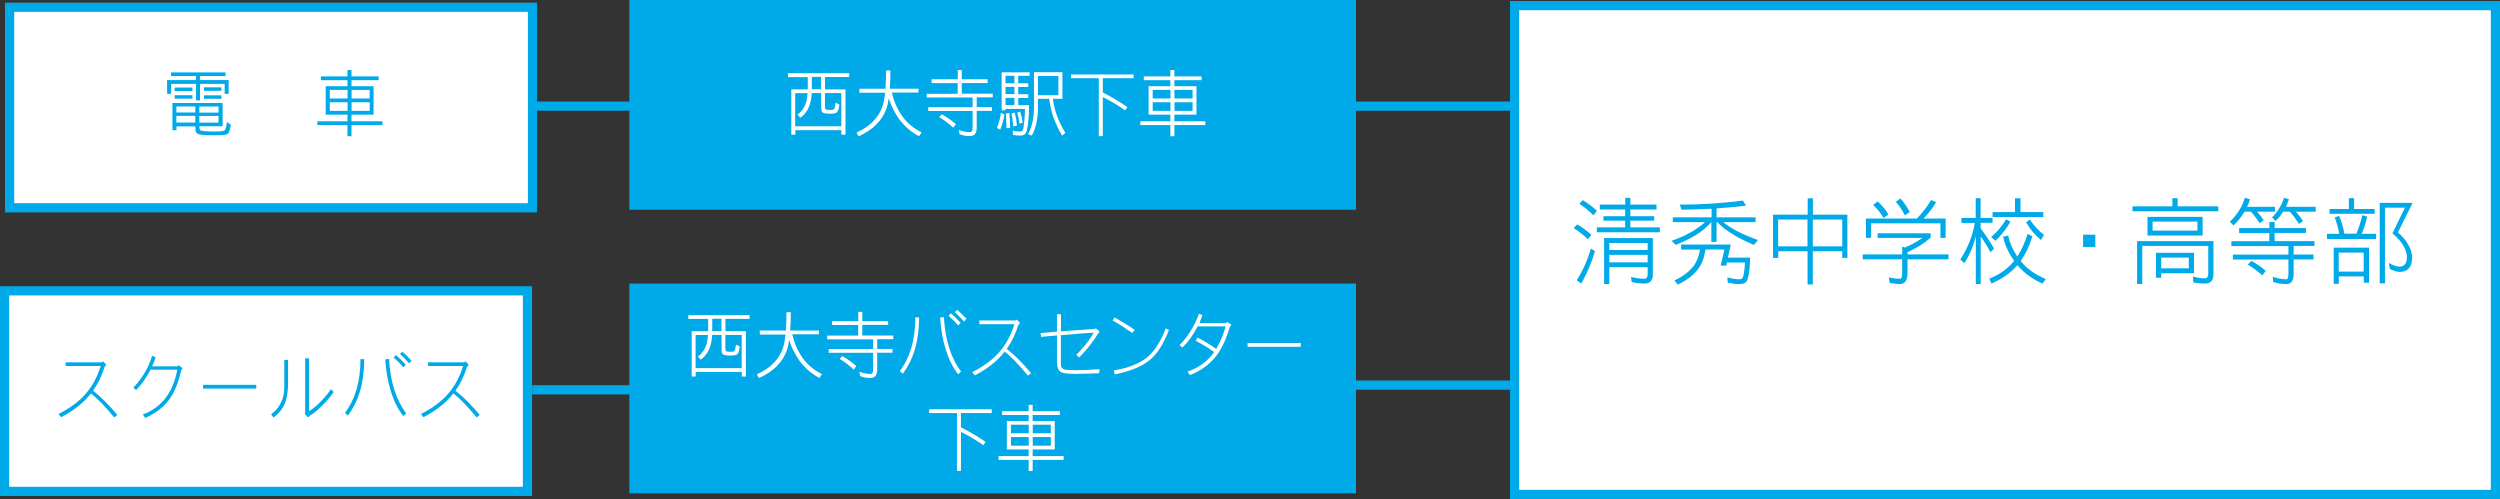 <?xml version="1.0" encoding="UTF-8"?><svg id="_レイヤー_2" xmlns="http://www.w3.org/2000/svg" viewBox="0 0 244.47 48.81"><rect x="0" y="0" width="244.47" height="48.81" fill="#333333" stroke="none"/><defs><style>.cls-1{fill:none;}.cls-1,.cls-2,.cls-3{stroke:#00aae8;stroke-width:.9px;}.cls-2,.cls-4{fill:#fff;}.cls-3,.cls-5{fill:#00aae8;}</style></defs><g id="_レイヤー_2-2"><rect class="cls-2" x=".94" y=".71" width="51.13" height="19.61"/><rect class="cls-3" x="61.99" y=".45" width="70.16" height="19.61"/><rect class="cls-2" x="148.11" y=".55" width="95.91" height="47.8"/><g><path class="cls-4" d="M77.06,7.16h5.98v.37h-2.36v1.21h2v4.43h-.4v-.44h-4.51v.44h-.39v-4.43h1.61c0-.07,0-.15,0-.22,0,0,0-.33,0-.98h-1.94v-.37Zm.7,5.19h4.51v-3.25h-1.6v1.18c0,.22,.01,.34,.04,.36,.03,.08,.19,.11,.47,.11,.21,0,.34-.03,.39-.1,.05-.04,.09-.24,.14-.6l.37,.17c-.06,.43-.13,.67-.22,.74-.08,.11-.31,.16-.67,.16-.47,0-.74-.06-.8-.17-.06-.08-.09-.24-.09-.48v-1.37h-.92c-.03,.55-.13,1.01-.29,1.39-.2,.45-.48,.8-.84,1.03l-.26-.31c.34-.24,.59-.57,.76-.98,.12-.29,.19-.66,.22-1.12h-1.21v3.25Zm2.53-3.62v-1.21h-.9c0,.74,0,1.11-.01,1.11v.09h.91Z"/><path class="cls-4" d="M84.04,8.68h2.55c.04-.51,.06-1.11,.06-1.79h.42c0,.68-.02,1.28-.06,1.79h2.81v.37h-2.6c.17,.81,.5,1.58,1,2.3,.44,.64,1.07,1.17,1.9,1.6l-.25,.37c-.77-.4-1.42-.97-1.96-1.69-.45-.66-.79-1.33-1-2.02-.05,.37-.12,.68-.2,.93-.21,.62-.54,1.15-.99,1.61-.46,.47-1.05,.86-1.77,1.18l-.19-.37c.67-.3,1.22-.67,1.64-1.11,.42-.43,.72-.93,.92-1.51,.1-.32,.18-.74,.24-1.27h-2.52v-.37Z"/><path class="cls-4" d="M91.11,7.75h2.55v-.9h.39v.9h2.53v.37h-2.53v1.04h3.03v.36h-1.57v.95h1.49v.37h-1.49v1.63c0,.56-.22,.84-.65,.84-.37,0-.71-.06-1.03-.19l-.06-.42c.36,.15,.73,.22,1.09,.22,.17,0,.25-.15,.25-.44v-1.63h-4.34v-.37h4.34v-.95h-4.49v-.36h3.03v-1.04h-2.55v-.37Zm.98,3.42c.51,.28,.97,.61,1.38,.98l-.25,.34c-.44-.41-.9-.75-1.38-1.04l.25-.28Z"/><path class="cls-4" d="M97.88,11.03l.34,.17c-.08,.54-.22,1.04-.42,1.49l-.31-.19c.19-.46,.32-.95,.39-1.46Zm2.81-3.98v.36h-1.12v.73h.98v.37h-.98v.7h.98v.37h-.98v.7h1.06c0,1.07-.08,1.89-.22,2.48-.04,.18-.11,.31-.23,.39-.11,.07-.25,.11-.42,.11-.2,0-.43-.02-.7-.06l-.03-.42c.29,.05,.53,.08,.72,.08,.09,0,.16-.02,.2-.06,.05-.04,.1-.14,.13-.31,.09-.57,.14-1.18,.15-1.84h-1.91v.14h-.37v-3.72h2.72Zm-1.49,1.09v-.73h-.87v.73h.87Zm0,1.06v-.7h-.87v.7h.87Zm0,1.07v-.7h-.87v.7h.87Zm-.5,.78c.05,.47,.08,.96,.08,1.46l-.36,.02c0-.54-.02-1.02-.06-1.43l.34-.06Zm.53-.05c.11,.43,.18,.85,.22,1.28l-.37,.09c-.03-.45-.08-.87-.17-1.26l.31-.11Zm.53-.09c.11,.33,.19,.69,.25,1.09l-.31,.09c-.04-.39-.12-.75-.22-1.07l.28-.11Zm1.74-1.23v.85c0,.61-.06,1.14-.17,1.59-.1,.44-.25,.82-.44,1.14l-.37-.14c.19-.3,.33-.67,.42-1.09,.11-.41,.17-.94,.17-1.59v-3.38h2.78v2.6h-.93c.08,.61,.21,1.15,.39,1.62,.18,.53,.46,1.1,.83,1.71l-.31,.28c-.36-.6-.65-1.21-.87-1.84-.18-.5-.31-1.09-.4-1.77h-1.09Zm2-2.25h-2v1.88h2v-1.88Z"/><path class="cls-4" d="M104.74,7.28h6.11v.37h-3.01v1.39c.95,.49,1.75,.97,2.41,1.44l-.22,.31c-.71-.49-1.44-.93-2.19-1.3v3.82h-.39V7.65h-2.72v-.37Z"/><path class="cls-4" d="M111.85,7.47h2.6v-.62h.39v.62h2.66v.37h-2.66v.59h2.16v2.78h-2.16v.65h3.03v.37h-3.03v1.09h-.39v-1.09h-2.94v-.37h2.94v-.65h-2.13v-2.78h2.13v-.59h-2.6v-.37Zm.87,2.16h1.74v-.84h-1.74v.84Zm0,1.21h1.74v-.84h-1.74v.84Zm2.13-2.05v.84h1.77v-.84h-1.77Zm0,1.21v.84h1.77v-.84h-1.77Z"/></g><rect class="cls-2" x=".45" y="28.44" width="51.13" height="19.61"/><g><path class="cls-5" d="M16.72,7.08h5.33v.36h-2.5v.39h2.81v1.35h-.39v-.98h-2.41v1.62h-.39v-1.62h-2.44v.98h-.39v-1.35h2.83v-.39h-2.44v-.36Zm5.05,2.97v2.3h-2.27v.06c0,.14,.02,.25,.07,.32,.1,.09,.59,.13,1.47,.13,.53,0,.83-.04,.92-.11,.09-.04,.17-.31,.23-.81l.39,.26c-.09,.56-.2,.85-.34,.89-.09,.1-.49,.14-1.2,.14-.96,0-1.51-.04-1.67-.13-.17-.07-.26-.24-.26-.52v-.22h-1.85v.37h-.4v-2.66h4.91Zm-4.69-1.49h1.74v.34h-1.74v-.34Zm0,.75h1.74v.34h-1.74v-.34Zm.17,1.69h1.85v-.59h-1.85v.59Zm0,.98h1.85v-.65h-1.85v.65Zm2.24-1.56v.59h1.88v-.59h-1.88Zm0,.92v.65h1.88v-.65h-1.88Zm.45-2.8h1.71v.34h-1.71v-.34Zm0,.78h1.71v.34h-1.71v-.34Z"/><path class="cls-5" d="M31.38,7.47h2.6v-.62h.39v.62h2.66v.37h-2.66v.59h2.16v2.78h-2.16v.65h3.03v.37h-3.03v1.09h-.39v-1.09h-2.94v-.37h2.94v-.65h-2.13v-2.78h2.13v-.59h-2.6v-.37Zm.87,2.16h1.74v-.84h-1.74v.84Zm0,1.21h1.74v-.84h-1.74v.84Zm2.13-2.05v.84h1.77v-.84h-1.77Zm0,1.21v.84h1.77v-.84h-1.77Z"/></g><line class="cls-1" x1="52.04" y1="10.38" x2="69.4" y2="10.38"/><rect class="cls-3" x="61.99" y="28.18" width="70.16" height="19.61"/><g><path class="cls-4" d="M67.32,30.81h5.98v.37h-2.36v1.21h2v4.43h-.4v-.44h-4.51v.44h-.39v-4.43h1.61c0-.07,0-.15,0-.22,0,0,0-.33,0-.98h-1.94v-.37Zm.7,5.19h4.51v-3.25h-1.6v1.18c0,.22,.01,.34,.04,.36,.03,.08,.19,.11,.47,.11,.21,0,.34-.03,.39-.1,.05-.04,.09-.24,.14-.6l.37,.17c-.06,.43-.13,.67-.22,.74-.08,.11-.31,.16-.67,.16-.47,0-.74-.06-.8-.17-.06-.08-.09-.24-.09-.48v-1.37h-.92c-.03,.55-.13,1.01-.29,1.39-.2,.45-.48,.8-.84,1.03l-.26-.31c.34-.24,.59-.57,.76-.98,.12-.29,.19-.66,.22-1.12h-1.21v3.25Zm2.53-3.62v-1.21h-.9c0,.74,0,1.11-.01,1.11v.09h.91Z"/><path class="cls-4" d="M74.3,32.32h2.55c.04-.51,.06-1.11,.06-1.79h.42c0,.68-.02,1.28-.06,1.79h2.81v.37h-2.6c.17,.81,.5,1.58,1,2.3,.44,.64,1.07,1.17,1.9,1.6l-.25,.37c-.77-.4-1.42-.97-1.96-1.69-.45-.66-.79-1.33-1-2.02-.05,.37-.12,.68-.2,.93-.21,.62-.54,1.15-.99,1.61-.46,.47-1.05,.86-1.77,1.18l-.19-.37c.67-.3,1.22-.67,1.64-1.11,.42-.43,.72-.93,.92-1.51,.1-.32,.18-.74,.24-1.27h-2.52v-.37Z"/><path class="cls-4" d="M81.38,31.4h2.55v-.9h.39v.9h2.53v.37h-2.53v1.04h3.03v.36h-1.57v.95h1.49v.37h-1.49v1.63c0,.56-.22,.84-.65,.84-.37,0-.71-.06-1.03-.19l-.06-.42c.36,.15,.73,.22,1.09,.22,.17,0,.25-.15,.25-.44v-1.63h-4.34v-.37h4.34v-.95h-4.49v-.36h3.03v-1.04h-2.55v-.37Zm.98,3.42c.51,.28,.97,.61,1.38,.98l-.25,.34c-.44-.41-.9-.75-1.38-1.04l.25-.28Z"/><path class="cls-4" d="M89.88,31.04c-.01,1.22-.16,2.29-.44,3.21-.25,.83-.64,1.6-1.16,2.3l-.29-.26c1.01-1.34,1.52-3.09,1.52-5.26h.37Zm4.1,5.29l-.28,.27c-.5-.63-.9-1.42-1.21-2.39-.3-.95-.48-2-.56-3.16l.37-.04c.13,2.23,.69,4.01,1.68,5.32Zm-.04-4.76l-.24,.25c-.2-.24-.51-.56-.94-.95l.22-.24c.23,.2,.55,.51,.96,.94Zm.57-.4l-.24,.27c-.21-.25-.51-.56-.9-.92l.24-.22c.2,.17,.5,.46,.9,.88Z"/><path class="cls-4" d="M100.84,36.47l-.32,.26c-.9-1.09-1.66-1.87-2.27-2.35-.72,.92-1.7,1.69-2.93,2.33l-.25-.32c1.04-.52,1.89-1.13,2.54-1.84,.71-.77,1.24-1.72,1.59-2.85h-3.43v-.36h3.54l.11-.09c.06,.06,.12,.11,.18,.17,.09,.09,.13,.15,.13,.18,0,.03-.05,.08-.14,.16-.28,.89-.66,1.68-1.14,2.36,.77,.6,1.57,1.39,2.38,2.38Z"/><path class="cls-4" d="M107.53,36.08l-.05,.42c-.97,.04-1.72,.06-2.26,.06-.74,0-1.21-.05-1.43-.15-.29-.14-.43-.48-.43-1.01v-2.6l-1.56,.14-.04-.37,1.6-.14v-1.7h.39v1.67l3.29-.24,.1-.06c.24,.18,.37,.29,.37,.34,0,.06-.04,.12-.14,.17-.17,.32-.44,.71-.83,1.2-.38,.49-.73,.87-1.03,1.15l-.26-.27c.25-.24,.53-.54,.84-.91,.38-.47,.67-.89,.86-1.25-.31,0-1.38,.09-3.21,.25v2.67c0,.2,.01,.34,.04,.42,.04,.1,.12,.17,.24,.24,.12,.06,.52,.09,1.19,.09,.63,0,1.39-.03,2.3-.1Z"/><path class="cls-4" d="M110.96,32.26l-.24,.3c-.65-.46-1.28-.87-1.92-1.22l.19-.3c.77,.43,1.42,.83,1.97,1.22Zm3.35,0c-.51,1.35-1.13,2.33-1.88,2.95-.77,.63-1.91,1.1-3.42,1.4l-.09-.39c1.41-.23,2.49-.66,3.24-1.26,.73-.6,1.34-1.54,1.83-2.84l.33,.14Z"/><path class="cls-4" d="M120.41,31.74c0,.08-.04,.13-.12,.16-.12,.41-.28,.88-.5,1.4-.24,.54-.47,.96-.68,1.27-.69,.97-1.61,1.67-2.76,2.11-.04-.08-.12-.19-.23-.33,1.11-.39,1.98-1.03,2.61-1.92-.45-.34-1.05-.71-1.81-1.11l.19-.31c.68,.35,1.29,.73,1.82,1.11,.42-.72,.73-1.46,.92-2.2h-2.74c-.41,.82-.91,1.51-1.49,2.07l-.28-.24c.78-.77,1.42-1.79,1.91-3.07l.34,.14c-.12,.32-.22,.58-.3,.77h2.58l.15-.11s.12,.08,.23,.17c.1,.07,.15,.11,.15,.12Z"/><path class="cls-4" d="M127.2,33.91h-5.2v-.37h5.2v.37Z"/><path class="cls-4" d="M90.87,40.02h6.11v.37h-3.01v1.39c.95,.49,1.75,.97,2.41,1.44l-.22,.31c-.71-.49-1.44-.93-2.19-1.3v3.82h-.39v-5.66h-2.72v-.37Z"/><path class="cls-4" d="M97.99,40.21h2.6v-.62h.39v.62h2.66v.37h-2.66v.59h2.16v2.78h-2.16v.65h3.03v.37h-3.03v1.09h-.39v-1.09h-2.94v-.37h2.94v-.65h-2.13v-2.78h2.13v-.59h-2.6v-.37Zm.87,2.16h1.74v-.84h-1.74v.84Zm0,1.21h1.74v-.84h-1.74v.84Zm2.13-2.05v.84h1.77v-.84h-1.77Zm0,1.21v.84h1.77v-.84h-1.77Z"/></g><line class="cls-1" x1="52.04" y1="38.12" x2="69.4" y2="38.12"/><g><path class="cls-5" d="M154.23,21.94c.5,.29,.96,.62,1.38,1.02l-.33,.44c-.44-.43-.91-.79-1.39-1.09l.34-.36Zm1.34,2.37l.4,.25c-.3,1.06-.75,2.11-1.34,3.17l-.44-.33c.6-.95,1.06-1.98,1.38-3.1Zm-.8-4.74c.51,.3,.97,.65,1.39,1.05l-.34,.44c-.44-.44-.9-.82-1.38-1.13l.33-.36Zm1.68,.44h2.48v-.66h.5v.66h2.56v.48h-2.56v.65h2.33v.44h-2.33v.65h2.88v.48h-6.16v-.48h2.77v-.65h-2.12v-.44h2.12v-.65h-2.48v-.48Zm5.18,3.27v3.57c0,.58-.28,.88-.84,.88-.35,0-.77-.05-1.24-.15l-.04-.5c.49,.12,.92,.18,1.28,.18,.22,0,.33-.16,.33-.48v-.65h-3.75v1.64h-.51v-4.49h4.78Zm-4.26,1.17h3.75v-.69h-3.75v.69Zm0,1.2h3.75v-.73h-3.75v.73Z"/><path class="cls-5" d="M170.44,19.61l.3,.5c-.87,.11-1.83,.2-2.88,.27v.87h3.82v.47h-3.17c.75,.63,1.88,1.21,3.4,1.75l-.4,.48c-1.6-.67-2.8-1.42-3.59-2.23h-.06v1.93h-.51v-1.93h0c-.27,.31-.63,.64-1.08,.98-.67,.46-1.47,.88-2.41,1.25l-.4-.4c.88-.31,1.62-.66,2.23-1.04,.43-.28,.78-.54,1.04-.79h-3.15v-.47h3.79v-.84c-.91,.05-1.9,.08-2.95,.1l-.15-.5c2.06,0,4.13-.13,6.19-.4Zm-6.04,4.3h4.85l-.28,1.28h2.17c-.01,.93-.1,1.64-.26,2.15-.05,.16-.15,.28-.29,.35-.14,.06-.31,.09-.51,.09-.32,0-.69-.05-1.13-.15l-.04-.5c.48,.12,.87,.18,1.17,.18,.11,0,.18-.02,.23-.05,.06-.03,.11-.11,.15-.22,.11-.43,.16-.89,.17-1.37h-1.76l-.06,.3h-.55l.37-1.57h-1.86c-.12,.84-.38,1.5-.77,1.99-.48,.58-1.12,1.06-1.93,1.44l-.33-.4c.73-.34,1.32-.77,1.75-1.27,.37-.42,.62-1.01,.76-1.75h-1.86v-.48Z"/><path class="cls-5" d="M180.65,20.99v4.23h-.5v-.65h-2.88v3.25h-.51v-3.25h-2.87v.65h-.51v-4.23h3.39v-1.6h.51v1.6h3.39Zm-6.77,3.1h2.87v-2.62h-2.87v2.62Zm3.39-2.62v2.62h2.88v-2.62h-2.88Z"/><path class="cls-5" d="M183.62,22.81h5.17v.43c-.63,.56-1.38,1.03-2.26,1.42v.22h4.01v.48h-4.01v1.32c0,.73-.24,1.09-.73,1.09-.36,0-.7-.04-1.02-.11l-.07-.54c.36,.09,.72,.14,1.09,.14,.14,0,.21-.19,.21-.58v-1.32h-3.86v-.48h3.86v-.77l.25,.1c.63-.26,1.21-.58,1.72-.94h-4.37v-.47Zm5.21-3.25l.51,.21c-.35,.57-.76,1.11-1.24,1.6h2.16v1.89h-.51v-1.42h-6.78v1.42h-.5v-1.89h4.98c.55-.57,1.01-1.17,1.39-1.82Zm-5.21,.14c.42,.39,.77,.81,1.05,1.28l-.48,.33c-.25-.44-.59-.86-1.02-1.27l.44-.34Zm2.22-.29c.36,.4,.67,.84,.91,1.32l-.48,.33c-.22-.46-.51-.9-.88-1.32l.44-.33Z"/><path class="cls-5" d="M191.78,21.31h1.42v-1.93h.48v1.93h1.17v.48h-1.17v.54c.44,.57,.88,1.23,1.32,1.98l-.36,.36c-.27-.52-.59-1.04-.95-1.55v4.65h-.48v-4.67c-.1,.41-.22,.78-.35,1.12-.19,.51-.45,1.01-.77,1.51l-.4-.36c.34-.49,.65-1.09,.93-1.79,.22-.58,.39-1.17,.49-1.78h-1.31v-.48Zm4.59,1.72c.15,.71,.45,1.4,.9,2.05,.4-.61,.74-1.34,1-2.2l.48,.22c-.3,.95-.68,1.76-1.15,2.42,.03,.04,.06,.07,.08,.1,.55,.67,1.34,1.23,2.38,1.67l-.33,.44c-.96-.42-1.77-1.01-2.43-1.77,0-.01-.01-.02-.02-.03-.02,.03-.05,.06-.06,.08-.67,.72-1.5,1.29-2.48,1.72l-.21-.48c.94-.37,1.72-.91,2.33-1.62,.04-.04,.07-.09,.1-.13-.55-.76-.91-1.55-1.08-2.36l.5-.11Zm-.21-1.6l.44,.25c-.38,.67-.87,1.29-1.46,1.87l-.43-.36c.62-.55,1.11-1.13,1.46-1.75Zm.88-2.04h.54v1.35h2.23v.48h-4.96v-.48h2.19v-1.35Zm1.46,2.08c.22,.33,.45,.63,.71,.9,.22,.23,.45,.43,.67,.59l-.29,.51c-.24-.19-.47-.41-.71-.68-.27-.31-.52-.66-.75-1.04l.36-.29Z"/><path class="cls-5" d="M204.9,24.15h-1.2v-1.2h1.2v1.2Z"/><path class="cls-5" d="M212.44,19.38h.51v.8h3.97v.48h-8.39v-.48h3.9v-.8Zm4.01,4.2v3.24c0,.61-.28,.91-.84,.91-.32,0-.7-.04-1.13-.11l-.04-.58c.45,.12,.84,.18,1.17,.18,.22,0,.33-.17,.33-.5v-2.67h-6.45v3.72h-.51v-4.19h7.47Zm-6.45-2.37h5.39v1.82h-5.39v-1.82Zm.5,1.34h4.38v-.88h-4.38v.88Zm4.05,2.16v2.01h-3.21v.44h-.51v-2.44h3.72Zm-3.21,1.53h2.7v-1.05h-2.7v1.05Z"/><path class="cls-5" d="M219.52,19.34l.5,.15c-.07,.25-.16,.49-.28,.73h2.72v.48h-1.74c.24,.27,.45,.55,.65,.84l-.4,.29c-.24-.38-.52-.75-.84-1.13h-.64s-.04,.07-.07,.11c-.3,.47-.63,.89-1.01,1.24l-.36-.37c.31-.29,.59-.63,.85-1.01,.26-.39,.47-.83,.62-1.33Zm-.55,2.96h2.95v-.59h.51v.59h3.06v.48h-3.06v.8h3.9v.47h-2.04v.84h1.94v.48h-1.94v1.39c0,.68-.23,1.02-.69,1.02s-.9-.07-1.31-.21l-.04-.51c.45,.17,.9,.25,1.34,.25,.12,0,.19-.18,.19-.54v-1.39h-5.43v-.48h5.43v-.84h-5.58v-.47h3.71v-.8h-2.95v-.48Zm1.17,3.21c.52,.27,1,.6,1.42,.98l-.33,.44c-.45-.41-.93-.76-1.42-1.05l.33-.36Zm3.21-6.17l.48,.15c-.08,.26-.18,.5-.3,.73h2.92v.48h-1.93c.25,.3,.48,.6,.69,.91l-.4,.29c-.25-.4-.54-.81-.88-1.2h-.67c-.22,.36-.47,.67-.75,.91l-.33-.36c.29-.29,.53-.59,.71-.9,.2-.32,.35-.66,.46-1Z"/><path class="cls-5" d="M228.74,21.1c.24,.58,.41,1.16,.51,1.75h1.18c.08-.19,.16-.4,.24-.63,.13-.37,.24-.77,.34-1.18l.47,.15c-.08,.39-.18,.75-.31,1.1-.07,.21-.15,.4-.22,.57h1.41v.51h-4.81v-.51h1.19c-.09-.57-.24-1.1-.43-1.6l.44-.15Zm.95-1.72h.51v1.06h2.01v.47h-4.41v-.47h1.89v-1.06Zm1.97,4.85v3.42h-.51v-.62h-2.44v.73h-.5v-3.54h3.46Zm-2.96,2.33h2.44v-1.86h-2.44v1.86Zm7.22-6.71l-1.43,2.88c.44,.38,.78,.78,1.02,1.21,.25,.44,.37,.86,.37,1.26-.01,.93-.43,1.39-1.24,1.39-.24,0-.56-.1-.94-.29l-.11-.59c.42,.24,.77,.36,1.05,.36,.47,0,.71-.29,.73-.88,0-.35-.1-.71-.31-1.09-.21-.4-.58-.83-1.11-1.28l1.22-2.51h-1.95v7.4h-.51v-7.87h3.21Z"/></g><g><path class="cls-5" d="M11.49,40.56l-.32,.26c-.9-1.09-1.66-1.87-2.27-2.35-.72,.92-1.7,1.69-2.93,2.33l-.25-.32c1.04-.52,1.89-1.13,2.54-1.84,.71-.77,1.24-1.72,1.59-2.85h-3.43v-.36h3.54l.11-.09c.06,.06,.12,.11,.18,.17,.09,.09,.13,.15,.13,.18,0,.03-.05,.08-.14,.16-.28,.89-.66,1.68-1.14,2.36,.77,.6,1.57,1.39,2.38,2.38Z"/><path class="cls-5" d="M17.84,36.04c0,.06-.04,.11-.12,.14-.26,1.23-.67,2.22-1.22,2.95-.55,.73-1.32,1.31-2.3,1.74l-.23-.34c.93-.34,1.67-.89,2.24-1.64,.54-.7,.91-1.61,1.13-2.74h-2.62c-.37,.74-.84,1.4-1.41,2l-.27-.24c.89-.95,1.5-1.98,1.83-3.11l.35,.13c-.1,.33-.22,.63-.34,.89h2.48l.11-.11c.25,.17,.37,.27,.37,.32Z"/><path class="cls-5" d="M25.06,38h-5.2v-.37h5.2v.37Z"/><path class="cls-5" d="M28.17,37.4c0,.88-.11,1.58-.34,2.1-.21,.5-.57,.94-1.08,1.33l-.24-.32c.86-.63,1.29-1.52,1.29-2.66v-2.66h.37v2.2Zm4.46,.92c-.26,.41-.61,.83-1.05,1.27-.44,.45-.87,.8-1.28,1.06-.06,.1-.11,.14-.16,.14-.04,0-.16-.1-.35-.31l.05-.08v-5.36h.38v5.17c.41-.25,.83-.6,1.26-1.06,.36-.38,.66-.75,.88-1.09,.05,.06,.14,.14,.27,.26Z"/><path class="cls-5" d="M35.62,35.13c-.01,1.22-.16,2.29-.44,3.21-.25,.83-.64,1.6-1.16,2.3l-.29-.26c1.01-1.34,1.52-3.09,1.52-5.26h.37Zm4.1,5.29l-.28,.27c-.5-.63-.9-1.42-1.21-2.39-.3-.95-.48-2-.56-3.16l.37-.04c.13,2.23,.69,4.01,1.68,5.32Zm-.04-4.76l-.24,.25c-.2-.24-.51-.56-.94-.95l.22-.24c.23,.2,.55,.51,.96,.94Zm.57-.4l-.24,.27c-.21-.25-.51-.56-.9-.92l.24-.22c.2,.17,.5,.46,.9,.88Z"/><path class="cls-5" d="M46.93,40.56l-.32,.26c-.9-1.09-1.66-1.87-2.27-2.35-.72,.92-1.7,1.69-2.93,2.33l-.25-.32c1.04-.52,1.89-1.13,2.54-1.84,.71-.77,1.24-1.72,1.59-2.85h-3.43v-.36h3.54l.11-.09c.06,.06,.12,.11,.18,.17,.09,.09,.13,.15,.13,.18,0,.03-.05,.08-.14,.16-.28,.89-.66,1.68-1.14,2.36,.77,.6,1.57,1.39,2.38,2.38Z"/></g><line class="cls-1" x1="131.61" y1="10.38" x2="147.87" y2="10.38"/><line class="cls-1" x1="131.61" y1="37.66" x2="147.87" y2="37.66"/></g></svg>